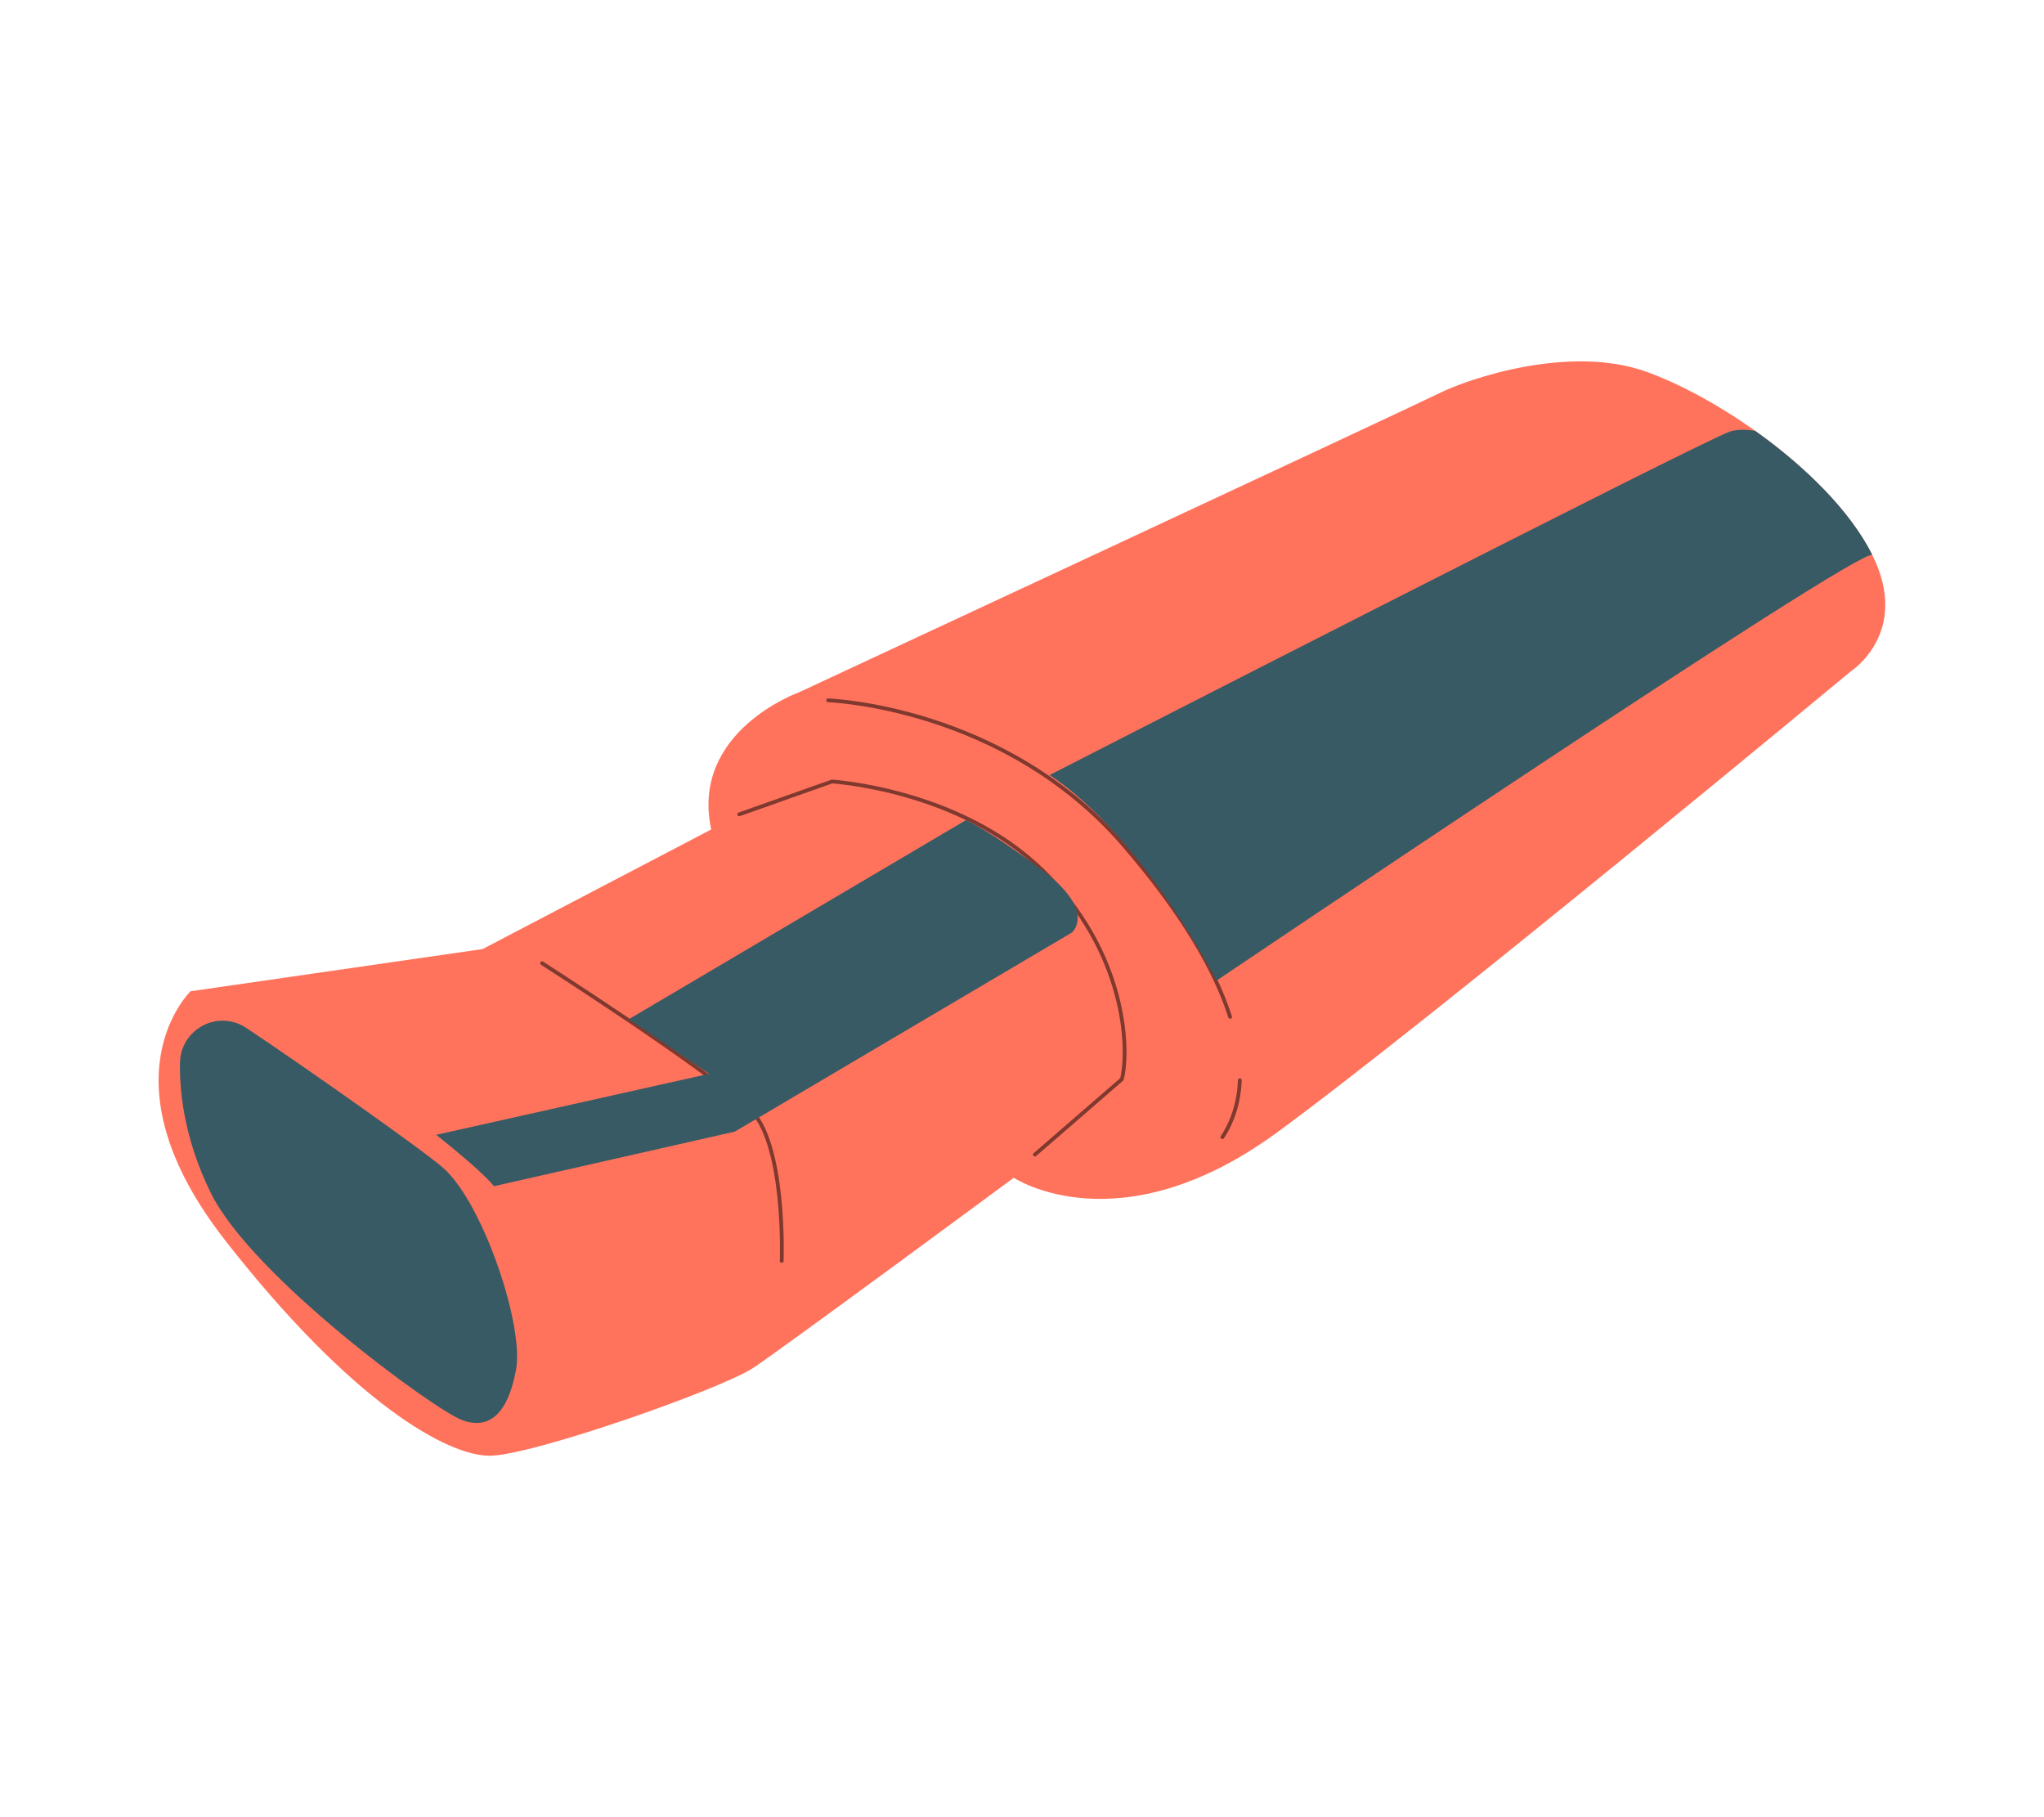 <?xml version="1.0" encoding="UTF-8"?>
<svg id="Layer_2" data-name="Layer 2" xmlns="http://www.w3.org/2000/svg" viewBox="0 0 540 480">
  <defs>
    <style>
      .cls-1 {
        opacity: .5;
        stroke: #000;
        stroke-linecap: round;
        stroke-miterlimit: 10;
      }

      .cls-1, .cls-2 {
        fill: none;
      }

      .cls-3 {
        fill: #ff735d;
      }

      .cls-3, .cls-4, .cls-2 {
        stroke-width: 0px;
      }

      .cls-4 {
        fill: #375a64;
      }
    </style>
  </defs>
  <g id="Layer_2-2" data-name="Layer 2">
    <g>
      <g>
        <path class="cls-3" d="M187.91,219.09l-60.42,31.6-77.15,11.15s-24.17,23.24,9.29,65.99c33.46,42.76,58.56,56.7,69.71,56.7s61.35-17.66,69.71-23.24c8.37-5.58,68.78-50.19,68.78-50.19,0,0,27.88,18.59,69.71-12.08,41.83-30.67,151.51-121.76,151.51-121.76,0,0,15.8-10.22,5.58-30.67-10.22-20.45-39.04-40.9-59.49-48.33-20.45-7.44-47.4,1.86-54.84,5.58-7.44,3.72-169.17,79.01-169.17,79.01,0,0-28.81,10.22-23.24,36.25Z"/>
        <path class="cls-1" d="M327.55,285.34c-.24,5.87-1.88,10.88-4.61,15.04"/>
        <path class="cls-1" d="M218.78,184.99s46.47,1.53,78.12,38.3c15.23,17.69,24.08,32.78,28.08,45.32"/>
        <path class="cls-1" d="M195.29,215.11l24.51-8.68s33.7,2.04,55.66,23.49c21.96,21.45,22.98,46.98,20.93,55.15l-22.98,19.91"/>
        <path class="cls-1" d="M143.21,254.43s40.97,26.21,54.63,38.3c9.86,8.72,8.68,40.34,8.68,40.34"/>
        <path class="cls-4" d="M51.31,272.48h0c-2.3,2.06-3.68,4.95-3.75,8.04-.17,6.75.76,19.62,8.12,34.57,10.87,22.09,58.91,57.16,66.28,59.97,7.36,2.81,12.27-1.75,14.38-13.33,2.1-11.57-8.54-43.33-18.94-52.95-4.66-4.31-37.38-27.3-52.37-37.28-4.26-2.84-9.9-2.44-13.72.98Z"/>
        <path class="cls-4" d="M130.5,313.33l63.63-14.42,89.08-52.6s6.54-5.62-7.76-16.38c-14.3-10.77-20.24-13.31-20.24-13.31l-89.08,52.6,21.21,14.42-72.11,16.12s11.88,9.33,15.27,13.57Z"/>
        <path class="cls-4" d="M494.65,146.59c-5.88-11.76-17.91-23.5-30.95-32.78-2.35-.39-4.56-.43-6.56.14-5.94,1.7-179.86,90.78-179.86,90.78,24.6,16.12,44.12,54.3,44.12,54.3,0,0,169.68-114.53,173.25-112.44Z"/>
      </g>
      <rect class="cls-2" width="540" height="480"/>
    </g>
  </g>
</svg>